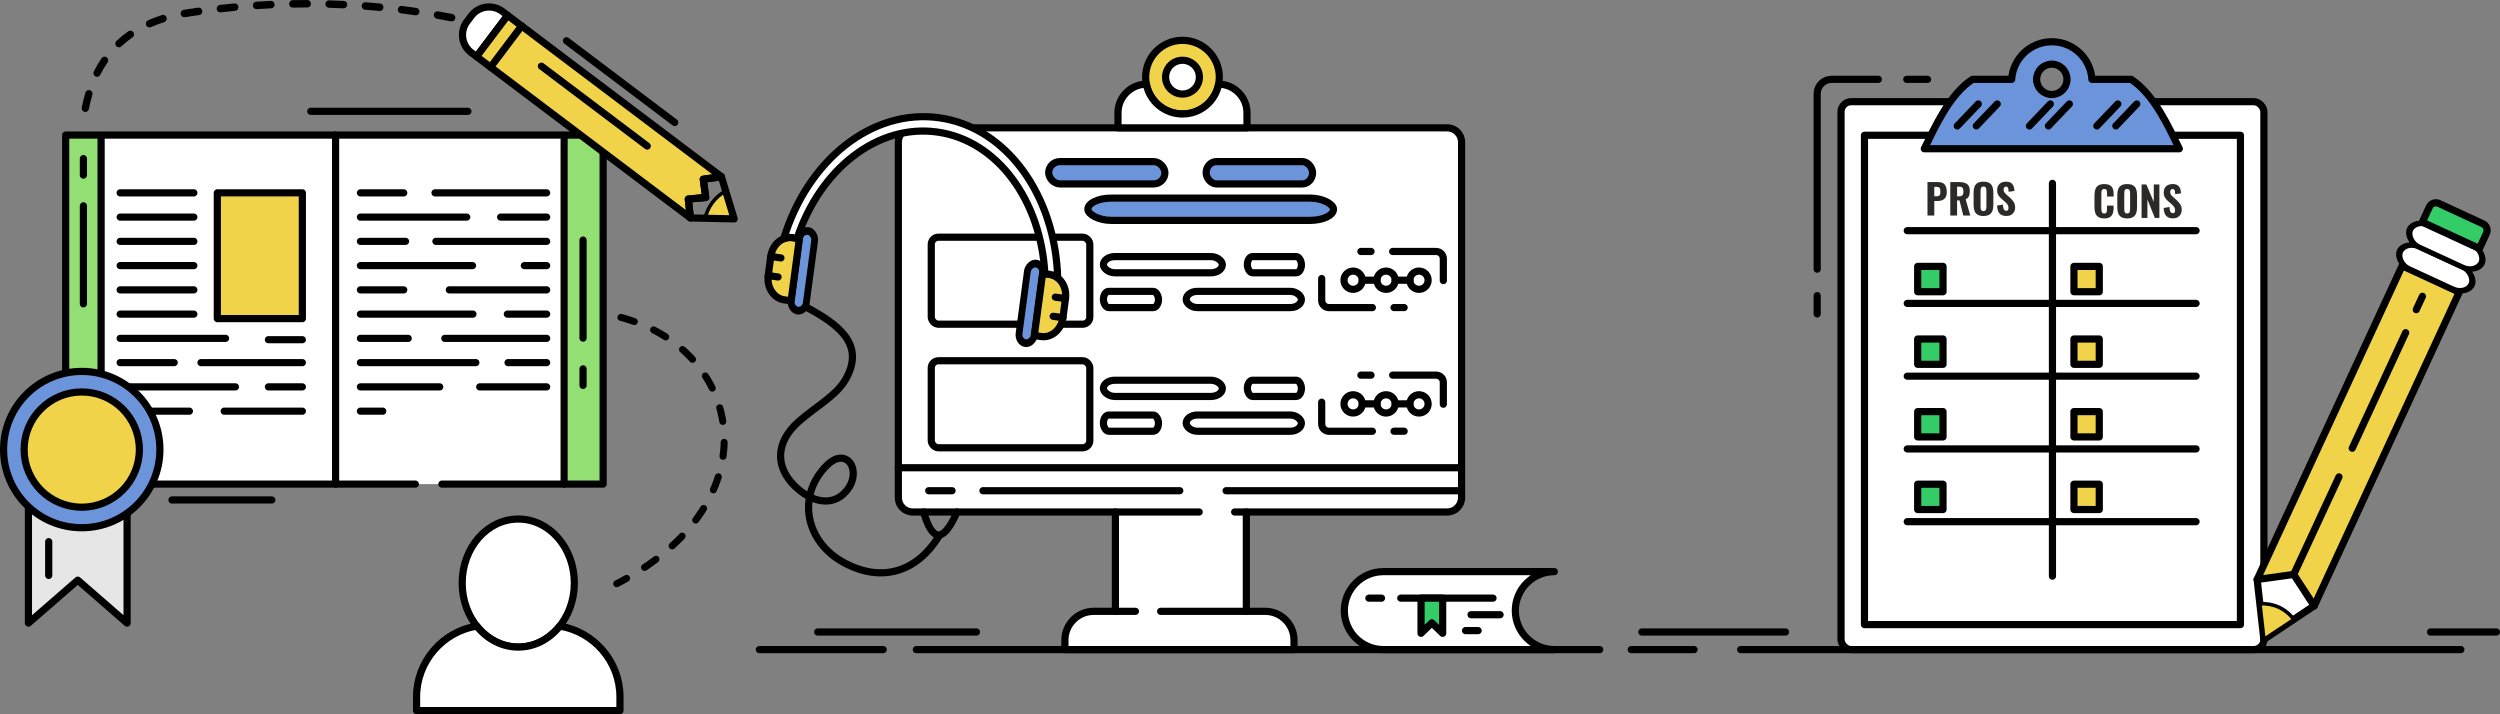 <?xml version="1.0" encoding="UTF-8"?>
<!DOCTYPE svg PUBLIC "-//W3C//DTD SVG 1.1//EN" "http://www.w3.org/Graphics/SVG/1.1/DTD/svg11.dtd">
<!-- Creator: CorelDRAW 2018 (64-Bit) -->
<svg xmlns="http://www.w3.org/2000/svg" xml:space="preserve" width="29.481mm" height="8.422mm" version="1.1" shape-rendering="geometricPrecision" text-rendering="geometricPrecision" image-rendering="optimizeQuality" fill-rule="evenodd" clip-rule="evenodd"
viewBox="0 0 1106.48 316.08"
 xmlns:xlink="http://www.w3.org/1999/xlink">
 <rect x="0" y="0" width="1106.48" height="316.08" fill="#808080" stroke="none"/>
 <g id="Layer_x0020_1">
  <path fill="#F1D349" stroke="black" stroke-width="1.59" stroke-linecap="round" stroke-linejoin="round" stroke-miterlimit="22.926" d="M312.07 96.59l12.87 0.27c-1.24,-4.13 -2.48,-8.26 -3.73,-12.39 -5.01,2.9 -7.88,7.03 -9.14,12.11z"/>
  <path fill="white" d="M471.49 287.37l101.39 0 0 -4.22c0,-6.99 -5.72,-12.71 -12.71,-12.71l-8.38 0 0 -43.96 88.91 0c3.5,0 6.35,-2.86 6.35,-6.35l0 -157.33c0,-3.5 -2.86,-6.35 -6.35,-6.35l-236.58 0c-3.5,0 -6.35,2.86 -6.35,6.35l0 157.33c0,3.5 2.86,6.35 6.35,6.35l88.76 0 0 43.96 -8.68 0c-6.99,0 -12.71,5.72 -12.71,12.71l0 4.22z"/>
  <path fill="white" stroke="black" stroke-width="3.18" stroke-linecap="round" stroke-linejoin="round" stroke-miterlimit="22.926" d="M612.24 252.99l75.68 0c-9.48,0 -17.25,7.76 -17.25,17.25l0 0c0,9.49 7.77,17.25 17.25,17.25l-75.68 0c-9.48,0 -17.25,-7.76 -17.25,-17.25l0 -0c0,-9.49 7.77,-17.25 17.25,-17.25z"/>
  <polygon fill="#E6E6E6" stroke="black" stroke-width="3.18" stroke-linecap="round" stroke-linejoin="round" stroke-miterlimit="22.926" points="56.25,219.1 12.58,219.1 12.58,275.77 34.42,256.77 56.25,275.77 "/>
  <rect fill="white" x="29.07" y="59.77" width="237.87" height="154.48"/>
  <rect fill="#94DF74" x="251.26" y="59.77" width="15.68" height="154.48"/>
  <rect fill="#94DF74" x="29.07" y="59.77" width="15.68" height="154.48"/>
  <polyline fill="none" stroke="black" stroke-width="3.18" stroke-linecap="round" stroke-linejoin="round" stroke-miterlimit="22.926" points="183.82,214.25 29.07,214.25 29.07,59.77 266.94,59.77 266.94,214.25 195.58,214.25 "/>
  <line fill="none" stroke="black" stroke-width="3.18" stroke-linecap="round" stroke-linejoin="round" stroke-miterlimit="22.926" x1="44.75" y1="61.55" x2="44.75" y2= "214.25" />
  <line fill="none" stroke="black" stroke-width="3.18" stroke-linecap="round" stroke-linejoin="round" stroke-miterlimit="22.926" x1="148.53" y1="59.77" x2="148.53" y2= "214.25" />
  <line fill="none" stroke="black" stroke-width="3.18" stroke-linecap="round" stroke-linejoin="round" stroke-miterlimit="22.926" x1="249.69" y1="61.55" x2="249.69" y2= "214.25" />
  <line fill="none" stroke="black" stroke-width="3.18" stroke-linecap="round" stroke-linejoin="round" stroke-miterlimit="22.926" x1="36.91" y1="134.48" x2="36.91" y2= "91.09" />
  <line fill="none" stroke="black" stroke-width="3.18" stroke-linecap="round" stroke-linejoin="round" stroke-miterlimit="22.926" x1="36.91" y1="70.18" x2="36.91" y2= "77.5" />
  <line fill="none" stroke="black" stroke-width="3.18" stroke-linecap="round" stroke-linejoin="round" stroke-miterlimit="22.926" x1="258.05" y1="106.25" x2="258.05" y2= "149.64" />
  <line fill="none" stroke="black" stroke-width="3.18" stroke-linecap="round" stroke-linejoin="round" stroke-miterlimit="22.926" x1="258.05" y1="170.56" x2="258.05" y2= "163.24" />
  <line fill="none" stroke="black" stroke-width="3.18" stroke-linecap="round" stroke-linejoin="round" stroke-miterlimit="22.926" x1="137.55" y1="49.26" x2="207.08" y2= "49.26" />
  <line fill="none" stroke="black" stroke-width="3.18" stroke-linecap="round" stroke-linejoin="round" stroke-miterlimit="22.926" x1="76.12" y1="221.27" x2="120.3" y2= "221.27" />
  <polygon fill="#F1D349" stroke="black" stroke-width="3.18" stroke-linecap="round" stroke-linejoin="round" stroke-miterlimit="22.926" points="96.18,85.34 133.82,85.34 133.82,141.01 96.18,141.01 "/>
  <line fill="none" stroke="black" stroke-width="3.18" stroke-linecap="round" stroke-linejoin="round" stroke-miterlimit="22.926" x1="53.18" y1="85.35" x2="85.79" y2= "85.35" />
  <line fill="none" stroke="black" stroke-width="3.18" stroke-linecap="round" stroke-linejoin="round" stroke-miterlimit="22.926" x1="53.18" y1="96.08" x2="85.79" y2= "96.08" />
  <line fill="none" stroke="black" stroke-width="3.18" stroke-linecap="round" stroke-linejoin="round" stroke-miterlimit="22.926" x1="53.18" y1="106.82" x2="85.79" y2= "106.82" />
  <line fill="none" stroke="black" stroke-width="3.18" stroke-linecap="round" stroke-linejoin="round" stroke-miterlimit="22.926" x1="53.18" y1="117.55" x2="85.79" y2= "117.55" />
  <line fill="none" stroke="black" stroke-width="3.18" stroke-linecap="round" stroke-linejoin="round" stroke-miterlimit="22.926" x1="53.18" y1="128.28" x2="85.79" y2= "128.28" />
  <line fill="none" stroke="black" stroke-width="3.18" stroke-linecap="round" stroke-linejoin="round" stroke-miterlimit="22.926" x1="53.18" y1="139.02" x2="85.79" y2= "139.02" />
  <line fill="none" stroke="black" stroke-width="3.18" stroke-linecap="round" stroke-linejoin="round" stroke-miterlimit="22.926" x1="53.18" y1="149.75" x2="99.83" y2= "149.75" />
  <line fill="none" stroke="black" stroke-width="3.18" stroke-linecap="round" stroke-linejoin="round" stroke-miterlimit="22.926" x1="53.18" y1="160.49" x2="77.1" y2= "160.49" />
  <line fill="none" stroke="black" stroke-width="3.18" stroke-linecap="round" stroke-linejoin="round" stroke-miterlimit="22.926" x1="53.18" y1="171.22" x2="104.18" y2= "171.22" />
  <line fill="none" stroke="black" stroke-width="3.18" stroke-linecap="round" stroke-linejoin="round" stroke-miterlimit="22.926" x1="53.18" y1="181.97" x2="83.82" y2= "181.97" />
  <line fill="none" stroke="black" stroke-width="3.18" stroke-linecap="round" stroke-linejoin="round" stroke-miterlimit="22.926" x1="159.52" y1="85.35" x2="178.69" y2= "85.35" />
  <line fill="none" stroke="black" stroke-width="3.18" stroke-linecap="round" stroke-linejoin="round" stroke-miterlimit="22.926" x1="206.56" y1="96.08" x2="159.52" y2= "96.08" />
  <line fill="none" stroke="black" stroke-width="3.18" stroke-linecap="round" stroke-linejoin="round" stroke-miterlimit="22.926" x1="159.52" y1="106.82" x2="179.49" y2= "106.82" />
  <line fill="none" stroke="black" stroke-width="3.18" stroke-linecap="round" stroke-linejoin="round" stroke-miterlimit="22.926" x1="159.52" y1="117.55" x2="209.13" y2= "117.55" />
  <line fill="none" stroke="black" stroke-width="3.18" stroke-linecap="round" stroke-linejoin="round" stroke-miterlimit="22.926" x1="159.52" y1="128.28" x2="178.69" y2= "128.28" />
  <line fill="none" stroke="black" stroke-width="3.18" stroke-linecap="round" stroke-linejoin="round" stroke-miterlimit="22.926" x1="159.52" y1="139.02" x2="209.33" y2= "139.02" />
  <line fill="none" stroke="black" stroke-width="3.18" stroke-linecap="round" stroke-linejoin="round" stroke-miterlimit="22.926" x1="159.52" y1="149.75" x2="180.67" y2= "149.75" />
  <line fill="none" stroke="black" stroke-width="3.18" stroke-linecap="round" stroke-linejoin="round" stroke-miterlimit="22.926" x1="159.52" y1="160.49" x2="210.6" y2= "160.49" />
  <line fill="none" stroke="black" stroke-width="3.18" stroke-linecap="round" stroke-linejoin="round" stroke-miterlimit="22.926" x1="159.52" y1="171.22" x2="194.62" y2= "171.22" />
  <line fill="none" stroke="black" stroke-width="3.18" stroke-linecap="round" stroke-linejoin="round" stroke-miterlimit="22.926" x1="159.52" y1="181.97" x2="169.4" y2= "181.97" />
  <line fill="none" stroke="black" stroke-width="3.18" stroke-linecap="round" stroke-linejoin="round" stroke-miterlimit="22.926" x1="99.23" y1="181.97" x2="133.82" y2= "181.97" />
  <line fill="none" stroke="black" stroke-width="3.18" stroke-linecap="round" stroke-linejoin="round" stroke-miterlimit="22.926" x1="118.8" y1="171.22" x2="133.82" y2= "171.22" />
  <line fill="none" stroke="black" stroke-width="3.18" stroke-linecap="round" stroke-linejoin="round" stroke-miterlimit="22.926" x1="88.96" y1="160.49" x2="133.82" y2= "160.49" />
  <line fill="none" stroke="black" stroke-width="3.18" stroke-linecap="round" stroke-linejoin="round" stroke-miterlimit="22.926" x1="118.8" y1="150.34" x2="133.82" y2= "150.34" />
  <line fill="none" stroke="black" stroke-width="3.18" stroke-linecap="round" stroke-linejoin="round" stroke-miterlimit="22.926" x1="192.53" y1="85.35" x2="241.94" y2= "85.35" />
  <line fill="none" stroke="black" stroke-width="3.18" stroke-linecap="round" stroke-linejoin="round" stroke-miterlimit="22.926" x1="221.58" y1="96.08" x2="241.94" y2= "96.08" />
  <line fill="none" stroke="black" stroke-width="3.18" stroke-linecap="round" stroke-linejoin="round" stroke-miterlimit="22.926" x1="192.93" y1="106.82" x2="241.94" y2= "106.82" />
  <line fill="none" stroke="black" stroke-width="3.18" stroke-linecap="round" stroke-linejoin="round" stroke-miterlimit="22.926" x1="232.06" y1="117.55" x2="241.94" y2= "117.55" />
  <line fill="none" stroke="black" stroke-width="3.18" stroke-linecap="round" stroke-linejoin="round" stroke-miterlimit="22.926" x1="198.86" y1="128.28" x2="241.94" y2= "128.28" />
  <line fill="none" stroke="black" stroke-width="3.18" stroke-linecap="round" stroke-linejoin="round" stroke-miterlimit="22.926" x1="224.55" y1="139.02" x2="241.94" y2= "139.02" />
  <line fill="none" stroke="black" stroke-width="3.18" stroke-linecap="round" stroke-linejoin="round" stroke-miterlimit="22.926" x1="196.88" y1="149.75" x2="241.94" y2= "149.75" />
  <line fill="none" stroke="black" stroke-width="3.18" stroke-linecap="round" stroke-linejoin="round" stroke-miterlimit="22.926" x1="224.86" y1="160.49" x2="241.94" y2= "160.49" />
  <line fill="none" stroke="black" stroke-width="3.18" stroke-linecap="round" stroke-linejoin="round" stroke-miterlimit="22.926" x1="212.32" y1="171.22" x2="241.94" y2= "171.22" />
  <circle fill="#6B94DB" stroke="black" stroke-width="3.18" stroke-linecap="round" stroke-linejoin="round" stroke-miterlimit="22.926" cx="36.18" cy="198.97" r="34.59"/>
  <circle fill="#F1D349" stroke="black" stroke-width="3.18" stroke-linecap="round" stroke-linejoin="round" stroke-miterlimit="22.926" cx="36.18" cy="198.97" r="25.5"/>
  <path fill="white" stroke="black" stroke-width="3.18" stroke-linecap="round" stroke-linejoin="round" stroke-miterlimit="22.926" d="M206.68 9.55l1.94 -2.57c3.25,-4.32 9.43,-5.18 13.75,-1.92l2.33 1.75 -13.77 18.24 -2.33 -1.76c-4.32,-3.25 -5.18,-9.43 -1.92,-13.75z"/>
  <polygon fill="#F1D349" stroke="black" stroke-width="3.18" stroke-linecap="round" stroke-linejoin="round" stroke-miterlimit="22.926" points="305.55,96.45 304.64,88.1 312.35,87.44 311.26,79.32 319.31,78.21 224.69,6.81 210.93,25.05 "/>
  <line fill="none" stroke="black" stroke-width="3.18" stroke-linecap="round" stroke-linejoin="round" stroke-miterlimit="22.926" x1="250.71" y1="18.03" x2="298.63" y2= "54.2" />
  <line fill="none" stroke="black" stroke-width="3.18" stroke-linecap="round" stroke-linejoin="round" stroke-miterlimit="22.926" x1="239.63" y1="29.29" x2="286.46" y2= "64.63" />
  <line fill="none" stroke="black" stroke-width="3.18" stroke-linecap="round" stroke-linejoin="round" stroke-miterlimit="22.926" x1="217.11" y1="29.72" x2="230.87" y2= "11.47" />
  <polygon fill="none" stroke="black" stroke-width="3.18" stroke-linecap="round" stroke-linejoin="round" stroke-miterlimit="22.926" points="305.55,96.45 324.93,96.87 319.26,78.17 311.26,79.32 312.34,87.34 304.64,88.1 "/>
  <path fill="black" fill-rule="nonzero" d="M36.18 47.56c-0.3,1.56 1.49,2.61 2.65,1.56 0.26,-0.24 0.43,-0.55 0.5,-0.9 0.42,-2.1 0.93,-4.18 1.54,-6.23 0.44,-1.47 -1.13,-2.69 -2.38,-1.89 -0.33,0.22 -0.57,0.53 -0.69,0.92 -0.65,2.15 -1.18,4.34 -1.62,6.55zm45.66 -39.95c2.09,-0.36 4.21,-0.65 6.31,-0.95 1.29,-0.18 1.84,-1.78 0.97,-2.75 -0.36,-0.41 -0.87,-0.6 -1.4,-0.53 -2.13,0.3 -4.28,0.6 -6.41,0.96 -1.43,0.25 -1.83,2.15 -0.64,2.99 0.35,0.24 0.75,0.33 1.17,0.26zm-40.31 23.97c-0.66,1.32 0.59,2.8 1.95,2.32 0.39,-0.14 0.71,-0.43 0.9,-0.8 0.95,-1.88 2.02,-3.72 3.21,-5.44 0.83,-1.21 -0.18,-2.84 -1.6,-2.58 -0.42,0.08 -0.78,0.32 -1.02,0.67 -1.28,1.85 -2.43,3.82 -3.45,5.84zm10.05 -13.52c-1.07,0.99 -0.43,2.8 0.99,2.87 0.43,0.03 0.84,-0.13 1.16,-0.42 1.55,-1.44 3.15,-2.73 4.88,-3.94 0.49,-0.34 0.75,-0.92 0.69,-1.53 -0.12,-1.24 -1.48,-1.9 -2.5,-1.2 -1.85,1.29 -3.57,2.67 -5.22,4.21zm13.95 -9.09c-0.52,0.23 -0.87,0.7 -0.96,1.28 -0.17,1.27 1.05,2.25 2.22,1.75 1.91,-0.84 3.88,-1.57 5.87,-2.2 1.32,-0.42 1.55,-2.24 0.37,-2.98 -0.4,-0.25 -0.86,-0.31 -1.31,-0.17 -2.1,0.66 -4.18,1.43 -6.2,2.32zm31.81 -6.79c-0.63,0.07 -1.16,0.51 -1.35,1.13 -0.36,1.13 0.53,2.28 1.7,2.15 2.12,-0.24 4.24,-0.46 6.37,-0.66 0.7,-0.07 1.26,-0.57 1.42,-1.28 0.24,-1.1 -0.62,-2.11 -1.72,-2.01 -2.14,0.2 -4.28,0.42 -6.42,0.66zm16.08 -1.43c-1.55,0.12 -2.06,2.18 -0.76,3.04 0.3,0.19 0.62,0.27 0.96,0.25 2.13,-0.14 4.26,-0.26 6.39,-0.36 0.6,-0.03 1.12,-0.39 1.38,-0.95 0.51,-1.13 -0.3,-2.39 -1.52,-2.35 -2.15,0.11 -4.3,0.23 -6.45,0.36zm16.13 -0.69c-1.55,0.04 -2.15,2.06 -0.91,2.99 0.29,0.21 0.61,0.32 0.97,0.31 2.13,-0.04 4.27,-0.06 6.4,-0.06 1.39,0 2.12,-1.68 1.2,-2.74 -0.31,-0.35 -0.74,-0.56 -1.2,-0.56 -2.15,-0 -4.31,0.02 -6.46,0.06zm16.14 0.08c-1.47,-0.03 -2.21,1.79 -1.16,2.84 0.3,0.29 0.66,0.44 1.07,0.46 2.13,0.06 4.26,0.14 6.39,0.24 1.34,0.07 2.16,-1.49 1.39,-2.6 -0.29,-0.41 -0.74,-0.66 -1.23,-0.69 -2.15,-0.1 -4.3,-0.18 -6.46,-0.25zm16.12 0.85c-1.4,-0.1 -2.24,1.55 -1.37,2.68 0.28,0.36 0.68,0.58 1.13,0.62 2.12,0.16 4.25,0.35 6.38,0.55 1.28,0.12 2.16,-1.26 1.57,-2.42 -0.26,-0.49 -0.72,-0.81 -1.27,-0.87 -2.14,-0.21 -4.29,-0.39 -6.44,-0.56zm16.07 1.63c-1.34,-0.17 -2.27,1.34 -1.56,2.51 0.26,0.42 0.68,0.71 1.17,0.77 2.12,0.26 4.23,0.55 6.34,0.86 1.54,0.21 2.44,-1.68 1.36,-2.8 -0.25,-0.26 -0.56,-0.41 -0.91,-0.47 -2.13,-0.31 -4.26,-0.6 -6.4,-0.87zm15.98 2.4c-1.41,-0.25 -2.41,1.39 -1.58,2.58 0.25,0.36 0.62,0.6 1.04,0.68 2.1,0.37 4.2,0.76 6.3,1.16 1.49,0.28 2.49,-1.49 1.54,-2.68 -0.24,-0.3 -0.57,-0.49 -0.93,-0.57 -2.12,-0.41 -4.23,-0.8 -6.35,-1.17z"/>
  <path fill="black" fill-rule="nonzero" d="M272.24 256.97c-1.09,0.57 -1.13,2.11 -0.06,2.72 0.47,0.26 1.01,0.27 1.48,0.03l0.81 -0.42 0.81 -0.43 0.8 -0.43 0.79 -0.43 0.79 -0.44 0.44 -0.25c1.14,-0.65 1.01,-2.32 -0.21,-2.8 -0.44,-0.17 -0.91,-0.13 -1.32,0.1l-0.42 0.24 -0.77 0.43 -0.78 0.42 -0.78 0.42 -0.79 0.42 -0.8 0.42zm12.16 -7.13c-1.16,0.79 -0.77,2.57 0.61,2.81 0.4,0.07 0.79,-0.02 1.13,-0.24l0.41 -0.27 0.69 -0.47 0.68 -0.47 0.68 -0.48 0.67 -0.48 0.66 -0.48 0.66 -0.48 0.68 -0.51c0.46,-0.36 0.68,-0.92 0.59,-1.5 -0.21,-1.15 -1.54,-1.66 -2.47,-0.96l-0.65 0.48 -0.64 0.47 -0.65 0.47 -0.65 0.47 -0.66 0.46 -0.66 0.46 -0.67 0.46 -0.41 0.27zm12.03 -9.38c-0.9,0.83 -0.51,2.34 0.68,2.64 0.51,0.13 1.04,-0.01 1.43,-0.36l0.48 -0.45 0.55 -0.51 0.54 -0.51 0.54 -0.52 0.53 -0.52 0.52 -0.52 0.52 -0.52 0.51 -0.53 0.31 -0.33c0.56,-0.6 0.56,-1.52 0,-2.13 -0.62,-0.65 -1.64,-0.65 -2.26,0l-0.29 0.31 -0.49 0.51 -0.5 0.5 -0.5 0.5 -0.51 0.5 -0.52 0.5 -0.53 0.5 -0.53 0.5 -0.48 0.45zm10.23 -11.22c-0.78,1.06 0.03,2.54 1.34,2.46 0.46,-0.03 0.88,-0.26 1.16,-0.63l0.37 -0.5 0.4 -0.55 0.39 -0.55 0.39 -0.55 0.38 -0.55 0.37 -0.56 0.37 -0.56 0.36 -0.56 0.35 -0.56 0.19 -0.3c0.74,-1.22 -0.4,-2.7 -1.77,-2.29 -0.37,0.11 -0.67,0.35 -0.87,0.67l-0.17 0.28 -0.34 0.53 -0.35 0.53 -0.35 0.53 -0.36 0.53 -0.36 0.53 -0.37 0.53 -0.38 0.53 -0.38 0.53 -0.37 0.5zm7.65 -13.04c-0.21,0.49 -0.16,1.05 0.15,1.49 0.69,1 2.21,0.85 2.7,-0.27l0.13 -0.3 0.24 -0.57 0.24 -0.57 0.23 -0.57 0.22 -0.57 0.22 -0.57 0.21 -0.57 0.2 -0.57 0.2 -0.57 0.19 -0.57 0.16 -0.5c0.4,-1.25 -0.86,-2.41 -2.08,-1.9 -0.42,0.18 -0.74,0.53 -0.88,0.96l-0.15 0.47 -0.18 0.54 -0.19 0.54 -0.19 0.54 -0.2 0.54 -0.21 0.54 -0.21 0.54 -0.22 0.54 -0.23 0.54 -0.23 0.54 -0.13 0.3zm4.15 -14.45c-0.09,0.71 0.31,1.39 0.97,1.65 0.94,0.37 1.97,-0.24 2.1,-1.24l0.07 -0.5 0.07 -0.57 0.07 -0.57 0.06 -0.57 0.06 -0.57 0.05 -0.57 0.05 -0.57 0.03 -0.57 0.03 -0.57 0.02 -0.57 0.02 -0.57 0 -0.17c0.02,-1.42 -1.7,-2.11 -2.68,-1.09 -0.27,0.29 -0.41,0.65 -0.42,1.04l-0 0.14 -0.02 0.53 -0.03 0.54 -0.03 0.53 -0.03 0.54 -0.04 0.54 -0.05 0.54 -0.05 0.54 -0.06 0.54 -0.06 0.54 -0.07 0.54 -0.07 0.49zm-0.09 -14.99c0.09,0.57 0.48,1.02 1.02,1.22 1.11,0.38 2.23,-0.56 2.04,-1.72l-0.05 -0.33 -0.09 -0.55 -0.1 -0.55 -0.11 -0.54 -0.11 -0.54 -0.12 -0.54 -0.12 -0.54 -0.12 -0.54 -0.14 -0.54 -0.14 -0.54 -0.15 -0.53 -0.14 -0.49c-0.35,-1.24 -1.99,-1.53 -2.75,-0.48 -0.28,0.39 -0.36,0.88 -0.23,1.34l0.13 0.46 0.14 0.5 0.13 0.51 0.12 0.5 0.12 0.51 0.11 0.51 0.11 0.51 0.11 0.51 0.1 0.51 0.09 0.51 0.09 0.51 0.05 0.33zm-4.52 -14.28c0.61,1.2 2.36,1.11 2.84,-0.15 0.15,-0.41 0.13,-0.84 -0.07,-1.23l-0.19 -0.38 -0.25 -0.5 -0.26 -0.5 -0.26 -0.49 -0.27 -0.49 -0.27 -0.48 -0.28 -0.48 -0.29 -0.48 -0.29 -0.48 -0.29 -0.48 -0.3 -0.48 -0.2 -0.32c-0.38,-0.59 -1.1,-0.84 -1.76,-0.63 -0.98,0.31 -1.4,1.46 -0.83,2.32l0.18 0.29 0.28 0.45 0.28 0.45 0.27 0.45 0.27 0.45 0.26 0.46 0.26 0.46 0.25 0.46 0.25 0.47 0.24 0.47 0.24 0.47 0.18 0.38zm-8.49 -12.39c0.81,0.88 2.29,0.54 2.63,-0.62 0.15,-0.53 0.03,-1.08 -0.35,-1.49l-0.18 -0.2 -0.39 -0.42 -0.4 -0.42 -0.4 -0.41 -0.41 -0.41 -0.41 -0.41 -0.42 -0.41 -0.42 -0.4 -0.43 -0.4 -0.43 -0.39 -0.44 -0.39 -0.22 -0.19c-0.94,-0.83 -2.43,-0.24 -2.56,1.01 -0.05,0.51 0.14,0.99 0.52,1.32l0.2 0.17 0.41 0.37 0.41 0.38 0.4 0.38 0.4 0.38 0.39 0.38 0.39 0.39 0.39 0.39 0.38 0.39 0.38 0.4 0.37 0.4 0.18 0.2zm-11.54 -9.67c1.04,0.66 2.41,-0.11 2.38,-1.34 -0.02,-0.52 -0.28,-0.99 -0.72,-1.28l-0.28 -0.18 -0.52 -0.33 -0.52 -0.32 -0.53 -0.32 -0.53 -0.31 -0.54 -0.31 -0.54 -0.3 -0.54 -0.3 -0.55 -0.3 -0.55 -0.29 -0.4 -0.21c-1.16,-0.59 -2.47,0.41 -2.22,1.7 0.1,0.47 0.38,0.84 0.81,1.07l0.38 0.19 0.53 0.28 0.52 0.28 0.52 0.29 0.51 0.29 0.51 0.29 0.5 0.3 0.5 0.3 0.5 0.3 0.49 0.31 0.28 0.18zm-13.59 -6.64c1.27,0.44 2.47,-0.82 1.95,-2.06 -0.18,-0.41 -0.5,-0.71 -0.92,-0.86l-0.29 -0.1 -0.62 -0.22 -0.63 -0.21 -0.63 -0.21 -0.63 -0.2 -0.64 -0.2 -0.64 -0.19 -0.65 -0.19 -0.65 -0.18 -0.65 -0.18c-0.67,-0.18 -1.36,0.1 -1.73,0.69 -0.53,0.89 -0.08,2.03 0.92,2.3l0.63 0.17 0.62 0.18 0.62 0.18 0.62 0.19 0.61 0.19 0.61 0.2 0.61 0.2 0.6 0.2 0.6 0.21 0.29 0.1z"/>
  <line fill="none" stroke="black" stroke-width="3.18" stroke-linecap="round" stroke-linejoin="round" stroke-miterlimit="22.926" x1="21.56" y1="239.73" x2="21.56" y2= "254.68" />
  <ellipse fill="white" stroke="black" stroke-width="3.18" stroke-linecap="round" stroke-linejoin="round" stroke-miterlimit="22.926" cx="229.38" cy="258.04" rx="24.82" ry="28.33"/>
  <path fill="white" stroke="black" stroke-width="3.18" stroke-linecap="round" stroke-linejoin="round" stroke-miterlimit="22.926" d="M184.38 314.49l90.01 0 0 -6.05c0,-15.73 -11.57,-28.87 -26.63,-31.35 -4.54,5.71 -11.09,9.29 -18.38,9.29 -7.28,0 -13.83,-3.58 -18.38,-9.29 -15.05,2.48 -26.63,15.62 -26.63,31.35l0 6.05z"/>
  <line fill="none" stroke="black" stroke-width="3.18" stroke-linecap="round" stroke-linejoin="round" stroke-miterlimit="22.926" x1="336.09" y1="287.5" x2="390.9" y2= "287.5" />
  <line fill="none" stroke="black" stroke-width="3.18" stroke-linecap="round" stroke-linejoin="round" stroke-miterlimit="22.926" x1="361.9" y1="279.71" x2="432.18" y2= "279.71" />
  <line fill="none" stroke="black" stroke-width="3.18" stroke-linecap="round" stroke-linejoin="round" stroke-miterlimit="22.926" x1="405.56" y1="287.5" x2="708.02" y2= "287.5" />
  <line fill="none" stroke="black" stroke-width="3.18" stroke-linecap="round" stroke-linejoin="round" stroke-miterlimit="22.926" x1="605.86" y1="264.73" x2="611.44" y2= "264.73" />
  <line fill="none" stroke="black" stroke-width="3.18" stroke-linecap="round" stroke-linejoin="round" stroke-miterlimit="22.926" x1="648.63" y1="279.09" x2="654.21" y2= "279.09" />
  <line fill="none" stroke="black" stroke-width="3.18" stroke-linecap="round" stroke-linejoin="round" stroke-miterlimit="22.926" x1="619.97" y1="264.73" x2="660.79" y2= "264.73" />
  <line fill="none" stroke="black" stroke-width="3.18" stroke-linecap="round" stroke-linejoin="round" stroke-miterlimit="22.926" x1="651.07" y1="272.06" x2="663.93" y2= "272.06" />
  <polygon fill="#33CC66" stroke="black" stroke-width="3.18" stroke-linecap="round" stroke-linejoin="round" stroke-miterlimit="22.926" points="628.94,264.73 628.94,280.29 633.72,275.65 638.51,280.29 638.51,264.73 "/>
  <path fill="none" stroke="black" stroke-width="3.18" stroke-linecap="round" stroke-linejoin="round" stroke-miterlimit="22.926" d="M502.54 270.57l-18.51 0c-6.99,0 -12.71,5.72 -12.71,12.71l0 4.22 101.39 0 0 -4.22c0,-6.99 -5.72,-12.71 -12.71,-12.71l-46.31 0"/>
  <path fill="none" stroke="black" stroke-width="3.18" stroke-linecap="round" stroke-linejoin="round" stroke-miterlimit="22.926" d="M546.44 226.6l94.09 0c3.5,0 6.35,-2.86 6.35,-6.35l0 -157.33c0,-3.5 -2.86,-6.35 -6.35,-6.35l-236.58 0c-3.5,0 -6.35,2.86 -6.35,6.35l0 157.33c0,3.5 2.86,6.35 6.35,6.35l126.8 0"/>
  <rect fill="#6B94DB" stroke="black" stroke-width="3.18" stroke-linecap="round" stroke-linejoin="round" stroke-miterlimit="22.926" x="464.14" y="71.52" width="51.44" height="9.87" rx="4.94" ry="4.94"/>
  <rect fill="#6B94DB" stroke="black" stroke-width="3.18" stroke-linecap="round" stroke-linejoin="round" stroke-miterlimit="22.926" x="533.83" y="71.52" width="47.11" height="9.87" rx="4.52" ry="4.94"/>
  <rect fill="#6B94DB" stroke="black" stroke-width="3.18" stroke-linecap="round" stroke-linejoin="round" stroke-miterlimit="22.926" x="481.48" y="87.67" width="108.72" height="9.87" rx="10.43" ry="4.94"/>
  <rect fill="none" stroke="black" stroke-width="3.18" stroke-linecap="round" stroke-linejoin="round" stroke-miterlimit="22.926" x="488.36" y="113.55" width="52.64" height="7.18" rx="5.05" ry="3.59"/>
  <rect fill="none" stroke="black" stroke-width="3.18" stroke-linecap="round" stroke-linejoin="round" stroke-miterlimit="22.926" x="488.36" y="128.95" width="24.38" height="7.18" rx="2.34" ry="3.59"/>
  <rect fill="none" stroke="black" stroke-width="3.18" stroke-linecap="round" stroke-linejoin="round" stroke-miterlimit="22.926" x="552.07" y="113.55" width="23.93" height="7.18" rx="2.3" ry="3.59"/>
  <rect fill="none" stroke="black" stroke-width="3.18" stroke-linecap="round" stroke-linejoin="round" stroke-miterlimit="22.926" x="525" y="128.95" width="50.99" height="7.18" rx="4.89" ry="3.59"/>
  <line fill="none" stroke="black" stroke-width="3.18" stroke-linecap="round" stroke-linejoin="round" stroke-miterlimit="22.926" x1="606.8" y1="111.3" x2="602.32" y2= "111.3" />
  <path fill="none" stroke="black" stroke-width="3.18" stroke-linecap="round" stroke-linejoin="round" stroke-miterlimit="22.926" d="M616.38 111.3l19.25 0c1.75,0 3.18,1.43 3.18,3.18l0 9.69"/>
  <line fill="none" stroke="black" stroke-width="3.18" stroke-linecap="round" stroke-linejoin="round" stroke-miterlimit="22.926" x1="616.98" y1="136.12" x2="621.46" y2= "136.12" />
  <path fill="none" stroke="black" stroke-width="3.18" stroke-linecap="round" stroke-linejoin="round" stroke-miterlimit="22.926" d="M607.4 136.13l-19.25 0c-1.75,0 -3.18,-1.43 -3.18,-3.18l0 -9.69"/>
  <circle fill="none" stroke="black" stroke-width="3.18" stroke-linecap="round" stroke-linejoin="round" stroke-miterlimit="22.926" cx="598.88" cy="124.01" r="4.04"/>
  <circle fill="none" stroke="black" stroke-width="3.18" stroke-linecap="round" stroke-linejoin="round" stroke-miterlimit="22.926" cx="613.46" cy="124.01" r="4.04"/>
  <circle fill="none" stroke="black" stroke-width="3.18" stroke-linecap="round" stroke-linejoin="round" stroke-miterlimit="22.926" cx="628.04" cy="124.01" r="4.04"/>
  <line fill="none" stroke="black" stroke-width="3.18" stroke-linecap="round" stroke-linejoin="round" stroke-miterlimit="22.926" x1="602.92" y1="124.01" x2="609.42" y2= "124.01" />
  <line fill="none" stroke="black" stroke-width="3.18" stroke-linecap="round" stroke-linejoin="round" stroke-miterlimit="22.926" x1="617.5" y1="124.01" x2="624" y2= "124.01" />
  <rect fill="none" stroke="black" stroke-width="3.18" stroke-linecap="round" stroke-linejoin="round" stroke-miterlimit="22.926" x="488.36" y="168.28" width="52.64" height="7.18" rx="5.05" ry="3.59"/>
  <rect fill="none" stroke="black" stroke-width="3.18" stroke-linecap="round" stroke-linejoin="round" stroke-miterlimit="22.926" x="488.36" y="183.68" width="24.38" height="7.18" rx="2.34" ry="3.59"/>
  <rect fill="none" stroke="black" stroke-width="3.18" stroke-linecap="round" stroke-linejoin="round" stroke-miterlimit="22.926" x="552.07" y="168.28" width="23.93" height="7.18" rx="2.3" ry="3.59"/>
  <rect fill="none" stroke="black" stroke-width="3.18" stroke-linecap="round" stroke-linejoin="round" stroke-miterlimit="22.926" x="525" y="183.68" width="50.99" height="7.18" rx="4.89" ry="3.59"/>
  <line fill="none" stroke="black" stroke-width="3.18" stroke-linecap="round" stroke-linejoin="round" stroke-miterlimit="22.926" x1="606.8" y1="166.03" x2="602.32" y2= "166.03" />
  <path fill="none" stroke="black" stroke-width="3.18" stroke-linecap="round" stroke-linejoin="round" stroke-miterlimit="22.926" d="M616.38 166.03l19.25 0c1.75,0 3.18,1.43 3.18,3.18l0 9.69"/>
  <line fill="none" stroke="black" stroke-width="3.18" stroke-linecap="round" stroke-linejoin="round" stroke-miterlimit="22.926" x1="616.98" y1="190.85" x2="621.46" y2= "190.85" />
  <path fill="none" stroke="black" stroke-width="3.18" stroke-linecap="round" stroke-linejoin="round" stroke-miterlimit="22.926" d="M607.4 190.86l-19.25 0c-1.75,0 -3.18,-1.43 -3.18,-3.18l0 -9.69"/>
  <circle fill="none" stroke="black" stroke-width="3.18" stroke-linecap="round" stroke-linejoin="round" stroke-miterlimit="22.926" cx="598.88" cy="178.75" r="4.04"/>
  <circle fill="none" stroke="black" stroke-width="3.18" stroke-linecap="round" stroke-linejoin="round" stroke-miterlimit="22.926" cx="613.46" cy="178.75" r="4.04"/>
  <circle fill="none" stroke="black" stroke-width="3.18" stroke-linecap="round" stroke-linejoin="round" stroke-miterlimit="22.926" cx="628.04" cy="178.75" r="4.04"/>
  <line fill="none" stroke="black" stroke-width="3.18" stroke-linecap="round" stroke-linejoin="round" stroke-miterlimit="22.926" x1="602.92" y1="178.75" x2="609.42" y2= "178.75" />
  <line fill="none" stroke="black" stroke-width="3.18" stroke-linecap="round" stroke-linejoin="round" stroke-miterlimit="22.926" x1="617.5" y1="178.75" x2="624" y2= "178.75" />
  <line fill="none" stroke="black" stroke-width="3.18" stroke-linecap="round" stroke-linejoin="round" stroke-miterlimit="22.926" x1="397.59" y1="207.01" x2="646.88" y2= "207.01" />
  <line fill="none" stroke="black" stroke-width="3.18" stroke-linecap="round" stroke-linejoin="round" stroke-miterlimit="22.926" x1="411.05" y1="217.18" x2="421.37" y2= "217.18" />
  <line fill="none" stroke="black" stroke-width="3.18" stroke-linecap="round" stroke-linejoin="round" stroke-miterlimit="22.926" x1="435.05" y1="217.18" x2="522.16" y2= "217.18" />
  <line fill="none" stroke="black" stroke-width="3.18" stroke-linecap="round" stroke-linejoin="round" stroke-miterlimit="22.926" x1="542.65" y1="217.18" x2="646.13" y2= "217.18" />
  <circle fill="#F1D349" stroke="black" stroke-width="3.18" stroke-linecap="round" stroke-linejoin="round" stroke-miterlimit="22.926" cx="523.36" cy="34.14" r="16.3"/>
  <circle fill="white" stroke="black" stroke-width="3.18" stroke-linecap="round" stroke-linejoin="round" stroke-miterlimit="22.926" cx="523.36" cy="34.14" r="7.48"/>
  <path fill="white" stroke="black" stroke-width="3.18" stroke-linecap="round" stroke-linejoin="round" stroke-miterlimit="22.926" d="M494.81 56.57l57.1 0 0 -6.65c0,-6.94 -5.63,-12.61 -12.54,-12.7 -1.44,7.53 -8.06,13.22 -16.01,13.22 -7.95,0 -14.57,-5.69 -16.01,-13.22 -6.91,0.09 -12.54,5.77 -12.54,12.7l0 6.65z"/>
  <rect fill="none" stroke="black" stroke-width="3.18" stroke-linecap="round" stroke-linejoin="round" stroke-miterlimit="22.926" x="412.17" y="104.97" width="70.17" height="38.52" rx="3.18" ry="3.18"/>
  <rect fill="none" stroke="black" stroke-width="3.18" stroke-linecap="round" stroke-linejoin="round" stroke-miterlimit="22.926" x="412.17" y="159.66" width="70.17" height="38.52" rx="3.18" ry="3.18"/>
  <g id="_3147150426848">
   <rect fill="#6B94DB" stroke="black" stroke-width="3.18" stroke-linecap="round" stroke-linejoin="round" stroke-miterlimit="22.926" transform="matrix(0.933 0.133 -0.143 1.067 354.327 101.753)" width="7.22" height="33.02" rx="3.61" ry="3.61"/>
   <path fill="#F1D349" stroke="black" stroke-width="3.18" stroke-linecap="round" stroke-linejoin="round" stroke-miterlimit="22.926" d="M353.81 105.61l-3.06 -0.44c-4.59,-0.65 -8.91,3.1 -9.61,8.35l-1.13 8.44c-0.7,5.25 2.47,10.08 7.06,10.73l3.06 0.44 3.68 -27.53z"/>
   <line fill="none" stroke="black" stroke-width="3.18" stroke-linecap="round" stroke-linejoin="round" stroke-miterlimit="22.926" x1="341.14" y1="113.52" x2="345.63" y2= "114.16" />
   <line fill="none" stroke="black" stroke-width="3.18" stroke-linecap="round" stroke-linejoin="round" stroke-miterlimit="22.926" x1="340.02" y1="121.96" x2="344.35" y2= "122.58" />
   <rect fill="#6B94DB" stroke="black" stroke-width="3.18" stroke-linecap="round" stroke-linejoin="round" stroke-miterlimit="22.926" transform="matrix(-0.933 -0.133 -0.143 1.067 461.973 117.129)" width="7.22" height="33.02" rx="3.61" ry="3.61"/>
   <path fill="#F1D349" stroke="black" stroke-width="3.18" stroke-linecap="round" stroke-linejoin="round" stroke-miterlimit="22.926" d="M461.46 120.98l3.06 0.44c4.59,0.65 7.76,5.48 7.06,10.73l-1.13 8.44c-0.7,5.25 -5.02,9.01 -9.61,8.35l-3.06 -0.44 3.68 -27.53z"/>
   <line fill="none" stroke="black" stroke-width="3.18" stroke-linecap="round" stroke-linejoin="round" stroke-miterlimit="22.926" x1="471.58" y1="132.15" x2="467.08" y2= "131.51" />
   <line fill="none" stroke="black" stroke-width="3.18" stroke-linecap="round" stroke-linejoin="round" stroke-miterlimit="22.926" x1="470.45" y1="140.59" x2="466.12" y2= "139.98" />
  </g>
  <path fill="white" stroke="black" stroke-width="3.18" stroke-linecap="round" stroke-linejoin="round" stroke-miterlimit="22.926" d="M415.8 52.14c29.9,4.27 51.28,34.52 52.32,70.83 -1.04,-0.81 -2.26,-1.36 -3.61,-1.55l-2.06 -0.3c-1.74,-32.3 -20.9,-58.87 -47.49,-62.67 -26.59,-3.8 -52,16.4 -62.14,47.01l-2.06 -0.3c-1.34,-0.19 -2.66,-0 -3.88,0.49 10.52,-34.66 39.03,-57.78 68.93,-53.51z"/>
  <line fill="none" stroke="black" stroke-width="3.18" stroke-linecap="round" stroke-linejoin="round" stroke-miterlimit="22.926" x1="493.67" y1="226.6" x2="493.67" y2= "270.57" />
  <line fill="none" stroke="black" stroke-width="3.18" stroke-linecap="round" stroke-linejoin="round" stroke-miterlimit="22.926" x1="551.62" y1="226.6" x2="551.62" y2= "270.57" />
  <path fill="none" stroke="black" stroke-width="3.18" stroke-linecap="round" stroke-linejoin="round" stroke-miterlimit="22.926" d="M356.44 135.73c14.57,7.72 26.28,16.46 18.2,31.52 -4.17,7.77 -13.07,12.23 -21.15,19.33 -10.17,8.94 -10.61,19.93 -1.6,28.66 7.19,6.96 16.4,9.24 22.52,2.27 7.62,-8.67 0.58,-20.46 -8.41,-11.6 -13.49,13.28 -9.73,33.91 7.73,43.22 16.63,8.87 32.02,3.99 41.85,-11.83"/>
  <path fill="none" stroke="black" stroke-width="3.18" stroke-linecap="round" stroke-linejoin="round" stroke-miterlimit="22.926" d="M408.78 226.6c3.74,12.93 8.55,14.19 14.79,0"/>
  <line fill="none" stroke="black" stroke-width="3.18" stroke-linecap="round" stroke-linejoin="round" stroke-miterlimit="22.926" x1="721.96" y1="287.5" x2="749.78" y2= "287.5" />
  <line fill="none" stroke="black" stroke-width="3.18" stroke-linecap="round" stroke-linejoin="round" stroke-miterlimit="22.926" x1="770.39" y1="287.5" x2="1089.16" y2= "287.5" />
  <line fill="none" stroke="black" stroke-width="3.18" stroke-linecap="round" stroke-linejoin="round" stroke-miterlimit="22.926" x1="726.67" y1="279.71" x2="790.26" y2= "279.71" />
  <line fill="none" stroke="black" stroke-width="3.18" stroke-linecap="round" stroke-linejoin="round" stroke-miterlimit="22.926" x1="1075.73" y1="279.71" x2="1104.89" y2= "279.71" />
  <rect fill="white" stroke="black" stroke-width="3.18" stroke-linecap="round" stroke-linejoin="round" stroke-miterlimit="22.926" x="814.82" y="44.99" width="187.16" height="242.51" rx="4.5" ry="4.5"/>
  <rect fill="none" stroke="black" stroke-width="3.18" stroke-linecap="round" stroke-linejoin="round" stroke-miterlimit="22.926" x="825.2" y="59.87" width="166.4" height="216.56"/>
  <path fill="#2B2A29" fill-rule="nonzero" d="M853.09 95.39l0 -14.81 4.7 0c0.89,0 1.62,0.17 2.18,0.5 0.56,0.33 0.98,0.82 1.25,1.45 0.27,0.63 0.41,1.4 0.41,2.3 0,1.06 -0.18,1.89 -0.54,2.48 -0.36,0.6 -0.85,1.02 -1.48,1.27 -0.62,0.25 -1.33,0.38 -2.14,0.38l-1.37 0 0 6.42 -3.02 0zm3.02 -8.54l1.06 0c0.44,0 0.78,-0.07 1.01,-0.21 0.24,-0.14 0.4,-0.36 0.48,-0.67 0.09,-0.3 0.13,-0.69 0.13,-1.17 0,-0.45 -0.03,-0.83 -0.1,-1.13 -0.06,-0.3 -0.21,-0.54 -0.45,-0.71 -0.23,-0.17 -0.6,-0.26 -1.1,-0.26l-1.04 0 0 4.15zm7.07 8.54l0 -14.81 3.84 0c1,0 1.86,0.11 2.57,0.34 0.71,0.23 1.26,0.62 1.64,1.2 0.39,0.57 0.58,1.37 0.58,2.38 0,0.61 -0.05,1.15 -0.16,1.62 -0.1,0.47 -0.29,0.88 -0.55,1.23 -0.26,0.35 -0.63,0.62 -1.11,0.83l2.05 7.22 -3.09 0 -1.7 -6.71 -1.06 0 0 6.71 -3.02 0zm3.02 -8.5l0.88 0c0.49,0 0.87,-0.08 1.15,-0.24 0.28,-0.16 0.48,-0.4 0.59,-0.72 0.12,-0.32 0.17,-0.72 0.17,-1.2 0,-0.68 -0.12,-1.2 -0.37,-1.57 -0.25,-0.36 -0.72,-0.54 -1.4,-0.54l-1.02 0 0 4.26zm11.65 8.7c-1.08,0 -1.94,-0.2 -2.58,-0.59 -0.63,-0.39 -1.09,-0.95 -1.36,-1.67 -0.27,-0.72 -0.41,-1.6 -0.41,-2.6l0 -5.52c0,-1.01 0.14,-1.88 0.41,-2.6 0.27,-0.72 0.73,-1.26 1.36,-1.64 0.63,-0.38 1.49,-0.57 2.58,-0.57 1.1,0 1.97,0.19 2.61,0.57 0.64,0.39 1.1,0.93 1.37,1.65 0.27,0.71 0.41,1.58 0.41,2.59l0 5.52c0,1.01 -0.14,1.88 -0.41,2.6 -0.27,0.72 -0.73,1.28 -1.37,1.67 -0.64,0.39 -1.51,0.59 -2.61,0.59zm0 -2.18c0.39,0 0.68,-0.09 0.86,-0.27 0.18,-0.18 0.3,-0.41 0.37,-0.71 0.06,-0.3 0.09,-0.62 0.09,-0.96l0 -7c0,-0.34 -0.03,-0.66 -0.09,-0.95 -0.06,-0.29 -0.18,-0.53 -0.37,-0.71 -0.18,-0.18 -0.47,-0.26 -0.86,-0.26 -0.36,0 -0.64,0.09 -0.82,0.26 -0.18,0.18 -0.3,0.41 -0.36,0.71 -0.06,0.29 -0.09,0.61 -0.09,0.95l0 7c0,0.34 0.03,0.66 0.08,0.96 0.06,0.3 0.17,0.54 0.36,0.71 0.18,0.18 0.47,0.27 0.84,0.27zm10.24 2.18c-0.91,0 -1.67,-0.17 -2.29,-0.5 -0.61,-0.34 -1.07,-0.84 -1.38,-1.52 -0.31,-0.68 -0.49,-1.54 -0.54,-2.59l2.6 -0.44c0.02,0.61 0.09,1.12 0.19,1.53 0.1,0.41 0.26,0.71 0.47,0.91 0.21,0.2 0.48,0.3 0.8,0.3 0.39,0 0.66,-0.12 0.8,-0.37 0.14,-0.24 0.21,-0.52 0.21,-0.84 0,-0.62 -0.15,-1.14 -0.45,-1.56 -0.3,-0.42 -0.69,-0.84 -1.18,-1.27l-1.54 -1.34c-0.55,-0.46 -0.99,-0.99 -1.34,-1.57 -0.35,-0.59 -0.52,-1.3 -0.52,-2.16 0,-1.22 0.36,-2.15 1.07,-2.8 0.71,-0.65 1.69,-0.98 2.93,-0.98 0.75,0 1.35,0.12 1.83,0.36 0.47,0.24 0.84,0.57 1.1,0.98 0.26,0.41 0.45,0.85 0.55,1.34 0.1,0.48 0.17,0.96 0.19,1.43l-2.58 0.38c-0.03,-0.45 -0.06,-0.84 -0.12,-1.19 -0.05,-0.34 -0.17,-0.61 -0.33,-0.81 -0.16,-0.2 -0.41,-0.29 -0.74,-0.29 -0.35,0 -0.62,0.13 -0.78,0.39 -0.17,0.26 -0.26,0.55 -0.26,0.87 0,0.52 0.12,0.95 0.36,1.29 0.24,0.33 0.57,0.69 0.98,1.05l1.5 1.32c0.62,0.54 1.15,1.15 1.6,1.84 0.44,0.69 0.67,1.54 0.67,2.55 0,0.69 -0.16,1.32 -0.48,1.88 -0.32,0.56 -0.76,1 -1.32,1.32 -0.57,0.32 -1.23,0.48 -2,0.48z"/>
  <path fill="#2B2A29" fill-rule="nonzero" d="M931.32 96.66c-1.1,0 -1.96,-0.21 -2.6,-0.62 -0.64,-0.41 -1.09,-0.99 -1.34,-1.73 -0.26,-0.74 -0.38,-1.6 -0.38,-2.57l0 -5.32c0,-1.02 0.13,-1.9 0.38,-2.64 0.26,-0.74 0.71,-1.31 1.34,-1.71 0.64,-0.4 1.51,-0.6 2.6,-0.6 1.06,0 1.9,0.18 2.5,0.53 0.6,0.35 1.03,0.86 1.28,1.5 0.25,0.65 0.38,1.4 0.38,2.25l0 1.24 -2.92 0 0 -1.39c0,-0.34 -0.02,-0.66 -0.06,-0.96 -0.04,-0.3 -0.14,-0.54 -0.3,-0.73 -0.17,-0.19 -0.45,-0.28 -0.85,-0.28 -0.4,0 -0.69,0.1 -0.88,0.29 -0.18,0.2 -0.3,0.45 -0.35,0.76 -0.05,0.31 -0.08,0.66 -0.08,1.03l0 6.73c0,0.42 0.03,0.78 0.1,1.09 0.07,0.31 0.2,0.55 0.38,0.71 0.19,0.17 0.46,0.25 0.81,0.25 0.39,0 0.67,-0.09 0.83,-0.29 0.17,-0.19 0.27,-0.44 0.31,-0.76 0.04,-0.32 0.06,-0.65 0.06,-1.01l0 -1.44 2.92 0 0 1.23c0,0.86 -0.12,1.63 -0.36,2.29 -0.24,0.66 -0.66,1.19 -1.26,1.57 -0.6,0.38 -1.44,0.58 -2.53,0.58zm10.13 0c-1.08,0 -1.94,-0.2 -2.58,-0.59 -0.63,-0.39 -1.09,-0.95 -1.36,-1.67 -0.27,-0.72 -0.41,-1.6 -0.41,-2.6l0 -5.52c0,-1.01 0.14,-1.88 0.41,-2.6 0.27,-0.72 0.73,-1.26 1.36,-1.64 0.63,-0.38 1.49,-0.57 2.58,-0.57 1.1,0 1.97,0.19 2.61,0.57 0.64,0.39 1.1,0.93 1.37,1.65 0.27,0.71 0.41,1.58 0.41,2.59l0 5.52c0,1.01 -0.14,1.88 -0.41,2.6 -0.27,0.72 -0.73,1.28 -1.37,1.67 -0.64,0.39 -1.51,0.59 -2.61,0.59zm0 -2.18c0.39,0 0.68,-0.09 0.86,-0.27 0.18,-0.18 0.3,-0.41 0.37,-0.71 0.06,-0.3 0.09,-0.62 0.09,-0.96l0 -7c0,-0.34 -0.03,-0.66 -0.09,-0.95 -0.06,-0.29 -0.18,-0.53 -0.37,-0.71 -0.18,-0.18 -0.47,-0.26 -0.86,-0.26 -0.36,0 -0.64,0.09 -0.82,0.26 -0.18,0.18 -0.3,0.41 -0.36,0.71 -0.06,0.29 -0.09,0.61 -0.09,0.95l0 7c0,0.34 0.03,0.66 0.08,0.96 0.06,0.3 0.17,0.54 0.36,0.71 0.18,0.18 0.47,0.27 0.84,0.27zm6.4 1.97l0 -14.81 2.1 0 3.29 7.72 0 -7.72 2.49 0 0 14.81 -2.01 0 -3.29 -8.19 0 8.19 -2.58 0zm13.97 0.2c-0.91,0 -1.67,-0.17 -2.29,-0.5 -0.61,-0.34 -1.07,-0.84 -1.38,-1.52 -0.31,-0.68 -0.49,-1.54 -0.54,-2.59l2.6 -0.44c0.02,0.61 0.09,1.12 0.19,1.53 0.1,0.41 0.26,0.71 0.47,0.91 0.21,0.2 0.48,0.3 0.8,0.3 0.39,0 0.66,-0.12 0.8,-0.37 0.14,-0.24 0.21,-0.52 0.21,-0.84 0,-0.62 -0.15,-1.14 -0.45,-1.56 -0.3,-0.42 -0.69,-0.84 -1.18,-1.27l-1.54 -1.34c-0.55,-0.46 -0.99,-0.99 -1.34,-1.57 -0.35,-0.59 -0.52,-1.3 -0.52,-2.16 0,-1.22 0.36,-2.15 1.07,-2.8 0.71,-0.65 1.69,-0.98 2.93,-0.98 0.75,0 1.35,0.12 1.83,0.36 0.47,0.24 0.84,0.57 1.1,0.98 0.26,0.41 0.45,0.85 0.55,1.34 0.1,0.48 0.17,0.96 0.19,1.43l-2.58 0.38c-0.03,-0.45 -0.06,-0.84 -0.12,-1.19 -0.05,-0.34 -0.17,-0.61 -0.33,-0.81 -0.16,-0.2 -0.41,-0.29 -0.74,-0.29 -0.35,0 -0.62,0.13 -0.78,0.39 -0.17,0.26 -0.26,0.55 -0.26,0.87 0,0.52 0.12,0.95 0.36,1.29 0.24,0.33 0.57,0.69 0.98,1.05l1.5 1.32c0.62,0.54 1.15,1.15 1.6,1.84 0.44,0.69 0.67,1.54 0.67,2.55 0,0.69 -0.16,1.32 -0.48,1.88 -0.32,0.56 -0.76,1 -1.32,1.32 -0.57,0.32 -1.23,0.48 -2,0.48z"/>
  <line fill="none" stroke="black" stroke-width="3.18" stroke-linecap="round" stroke-linejoin="round" stroke-miterlimit="22.926" x1="844.13" y1="102.08" x2="971.96" y2= "102.08" />
  <line fill="none" stroke="black" stroke-width="3.18" stroke-linecap="round" stroke-linejoin="round" stroke-miterlimit="22.926" x1="844.13" y1="134.28" x2="971.96" y2= "134.28" />
  <line fill="none" stroke="black" stroke-width="3.18" stroke-linecap="round" stroke-linejoin="round" stroke-miterlimit="22.926" x1="844.13" y1="166.48" x2="971.96" y2= "166.48" />
  <line fill="none" stroke="black" stroke-width="3.18" stroke-linecap="round" stroke-linejoin="round" stroke-miterlimit="22.926" x1="844.13" y1="198.68" x2="971.96" y2= "198.68" />
  <line fill="none" stroke="black" stroke-width="3.18" stroke-linecap="round" stroke-linejoin="round" stroke-miterlimit="22.926" x1="844.13" y1="230.88" x2="971.96" y2= "230.88" />
  <line fill="none" stroke="black" stroke-width="3.18" stroke-linecap="round" stroke-linejoin="round" stroke-miterlimit="22.926" x1="908.4" y1="81.14" x2="908.4" y2= "254.99" />
  <rect fill="#33CC66" stroke="black" stroke-width="3.18" stroke-linecap="round" stroke-linejoin="round" stroke-miterlimit="22.926" x="848.75" y="117.9" width="11.21" height="11.21"/>
  <rect fill="#33CC66" stroke="black" stroke-width="3.18" stroke-linecap="round" stroke-linejoin="round" stroke-miterlimit="22.926" x="848.75" y="150.03" width="11.21" height="11.21"/>
  <rect fill="#33CC66" stroke="black" stroke-width="3.18" stroke-linecap="round" stroke-linejoin="round" stroke-miterlimit="22.926" x="848.75" y="182.16" width="11.21" height="11.21"/>
  <rect fill="#33CC66" stroke="black" stroke-width="3.18" stroke-linecap="round" stroke-linejoin="round" stroke-miterlimit="22.926" x="848.75" y="214.29" width="11.21" height="11.21"/>
  <rect fill="#F1D349" stroke="black" stroke-width="3.18" stroke-linecap="round" stroke-linejoin="round" stroke-miterlimit="22.926" x="917.91" y="117.9" width="11.21" height="11.21"/>
  <rect fill="#F1D349" stroke="black" stroke-width="3.18" stroke-linecap="round" stroke-linejoin="round" stroke-miterlimit="22.926" x="917.91" y="150.03" width="11.21" height="11.21"/>
  <rect fill="#F1D349" stroke="black" stroke-width="3.18" stroke-linecap="round" stroke-linejoin="round" stroke-miterlimit="22.926" x="917.91" y="182.16" width="11.21" height="11.21"/>
  <rect fill="#F1D349" stroke="black" stroke-width="3.18" stroke-linecap="round" stroke-linejoin="round" stroke-miterlimit="22.926" x="917.91" y="214.29" width="11.21" height="11.21"/>
  <path fill="#6B94DB" stroke="black" stroke-width="3.18" stroke-linecap="round" stroke-linejoin="round" stroke-miterlimit="22.926" d="M851.68 65.83c4.7,-9.57 11.17,-24.13 21.33,-30.73l17.3 0 0.04 0c0.6,-9.28 8.32,-16.63 17.76,-16.63 9.44,0 17.16,7.34 17.76,16.63l0.04 0 17.3 0c10.16,6.6 16.63,21.16 21.33,30.73l-112.87 0zm56.43 -37.45c3.71,0 6.72,3.01 6.72,6.72 0,3.71 -3.01,6.72 -6.72,6.72 -3.71,0 -6.72,-3.01 -6.72,-6.72 0,-3.71 3.01,-6.72 6.72,-6.72z"/>
  <line fill="none" stroke="black" stroke-width="3.18" stroke-linecap="round" stroke-linejoin="round" stroke-miterlimit="22.926" x1="866.29" y1="55.73" x2="875.57" y2= "46.01" />
  <line fill="none" stroke="black" stroke-width="3.18" stroke-linecap="round" stroke-linejoin="round" stroke-miterlimit="22.926" x1="874.68" y1="55.73" x2="883.96" y2= "46.01" />
  <line fill="none" stroke="black" stroke-width="3.18" stroke-linecap="round" stroke-linejoin="round" stroke-miterlimit="22.926" x1="898.21" y1="55.73" x2="907.48" y2= "46.01" />
  <line fill="none" stroke="black" stroke-width="3.18" stroke-linecap="round" stroke-linejoin="round" stroke-miterlimit="22.926" x1="906.6" y1="55.73" x2="915.88" y2= "46.01" />
  <line fill="none" stroke="black" stroke-width="3.18" stroke-linecap="round" stroke-linejoin="round" stroke-miterlimit="22.926" x1="928.05" y1="55.73" x2="937.33" y2= "46.01" />
  <line fill="none" stroke="black" stroke-width="3.18" stroke-linecap="round" stroke-linejoin="round" stroke-miterlimit="22.926" x1="936.44" y1="55.73" x2="945.72" y2= "46.01" />
  <g id="_3147152968464">
   <path fill="white" stroke="black" stroke-width="3.18" stroke-linecap="round" stroke-linejoin="round" stroke-miterlimit="22.926" d="M998.99 256.48l2.97 26.51c7.45,-4.98 14.9,-9.95 22.34,-14.93l-6.71 -18.86 -18.6 7.28z"/>
   <polygon fill="#F1D349" stroke="black" stroke-width="3.18" stroke-linecap="round" stroke-linejoin="round" stroke-miterlimit="22.926" points="998.99,256.48 1015.17,254.24 1024.25,268.16 1088.44,129.3 1063.17,117.62 "/>
   <path fill="#F1D349" stroke="black" stroke-width="1.59" stroke-linecap="round" stroke-linejoin="round" stroke-miterlimit="22.926" d="M1000.22 267.19l1.77 15.82c4.44,-2.95 8.87,-5.9 13.31,-8.85 -4.06,-5.12 -9.17,-7.19 -15.07,-6.97z"/>
   <rect fill="white" stroke="black" stroke-width="3.18" stroke-linecap="round" stroke-linejoin="round" stroke-miterlimit="22.926" transform="matrix(0.825 0.381 -0.301 0.651 1064.4 106.423)" width="38.52" height="14.77" rx="7.38" ry="7.38"/>
   <rect fill="white" stroke="black" stroke-width="3.18" stroke-linecap="round" stroke-linejoin="round" stroke-miterlimit="22.926" transform="matrix(0.825 0.381 -0.301 0.651 1068.84 96.809)" width="38.52" height="14.77" rx="7.38" ry="7.38"/>
   <path fill="#33CC66" stroke="black" stroke-width="3.18" stroke-linecap="round" stroke-linejoin="round" stroke-miterlimit="22.926" d="M1072.1 98.31l25.27 11.68 3.11 -6.73c0.74,-1.59 0.04,-3.48 -1.55,-4.21l-19.5 -9.02c-1.59,-0.73 -3.48,-0.04 -4.21,1.55l-3.11 6.74z"/>
   <line fill="none" stroke="black" stroke-width="3.18" stroke-linecap="round" stroke-linejoin="round" stroke-miterlimit="22.926" x1="1015.17" y1="254.24" x2="1035.22" y2= "211.05" />
   <line fill="none" stroke="black" stroke-width="3.18" stroke-linecap="round" stroke-linejoin="round" stroke-miterlimit="22.926" x1="1041.08" y1="198.37" x2="1064.72" y2= "147.24" />
   <line fill="none" stroke="black" stroke-width="3.18" stroke-linecap="round" stroke-linejoin="round" stroke-miterlimit="22.926" x1="1069.42" y1="137.04" x2="1072.15" y2= "131.13" />
  </g>
  <line fill="none" stroke="black" stroke-width="3.18" stroke-linecap="round" stroke-linejoin="round" stroke-miterlimit="22.926" x1="804.27" y1="138.94" x2="804.27" y2= "130.84" />
  <path fill="none" stroke="black" stroke-width="3.18" stroke-linecap="round" stroke-linejoin="round" stroke-miterlimit="22.926" d="M804.27 119.12l0 -77.66c0,-3.5 2.86,-6.35 6.35,-6.35l20.72 0"/>
  <line fill="none" stroke="black" stroke-width="3.18" stroke-linecap="round" stroke-linejoin="round" stroke-miterlimit="22.926" x1="843.91" y1="35.11" x2="853.12" y2= "35.11" />
 </g>
</svg>
